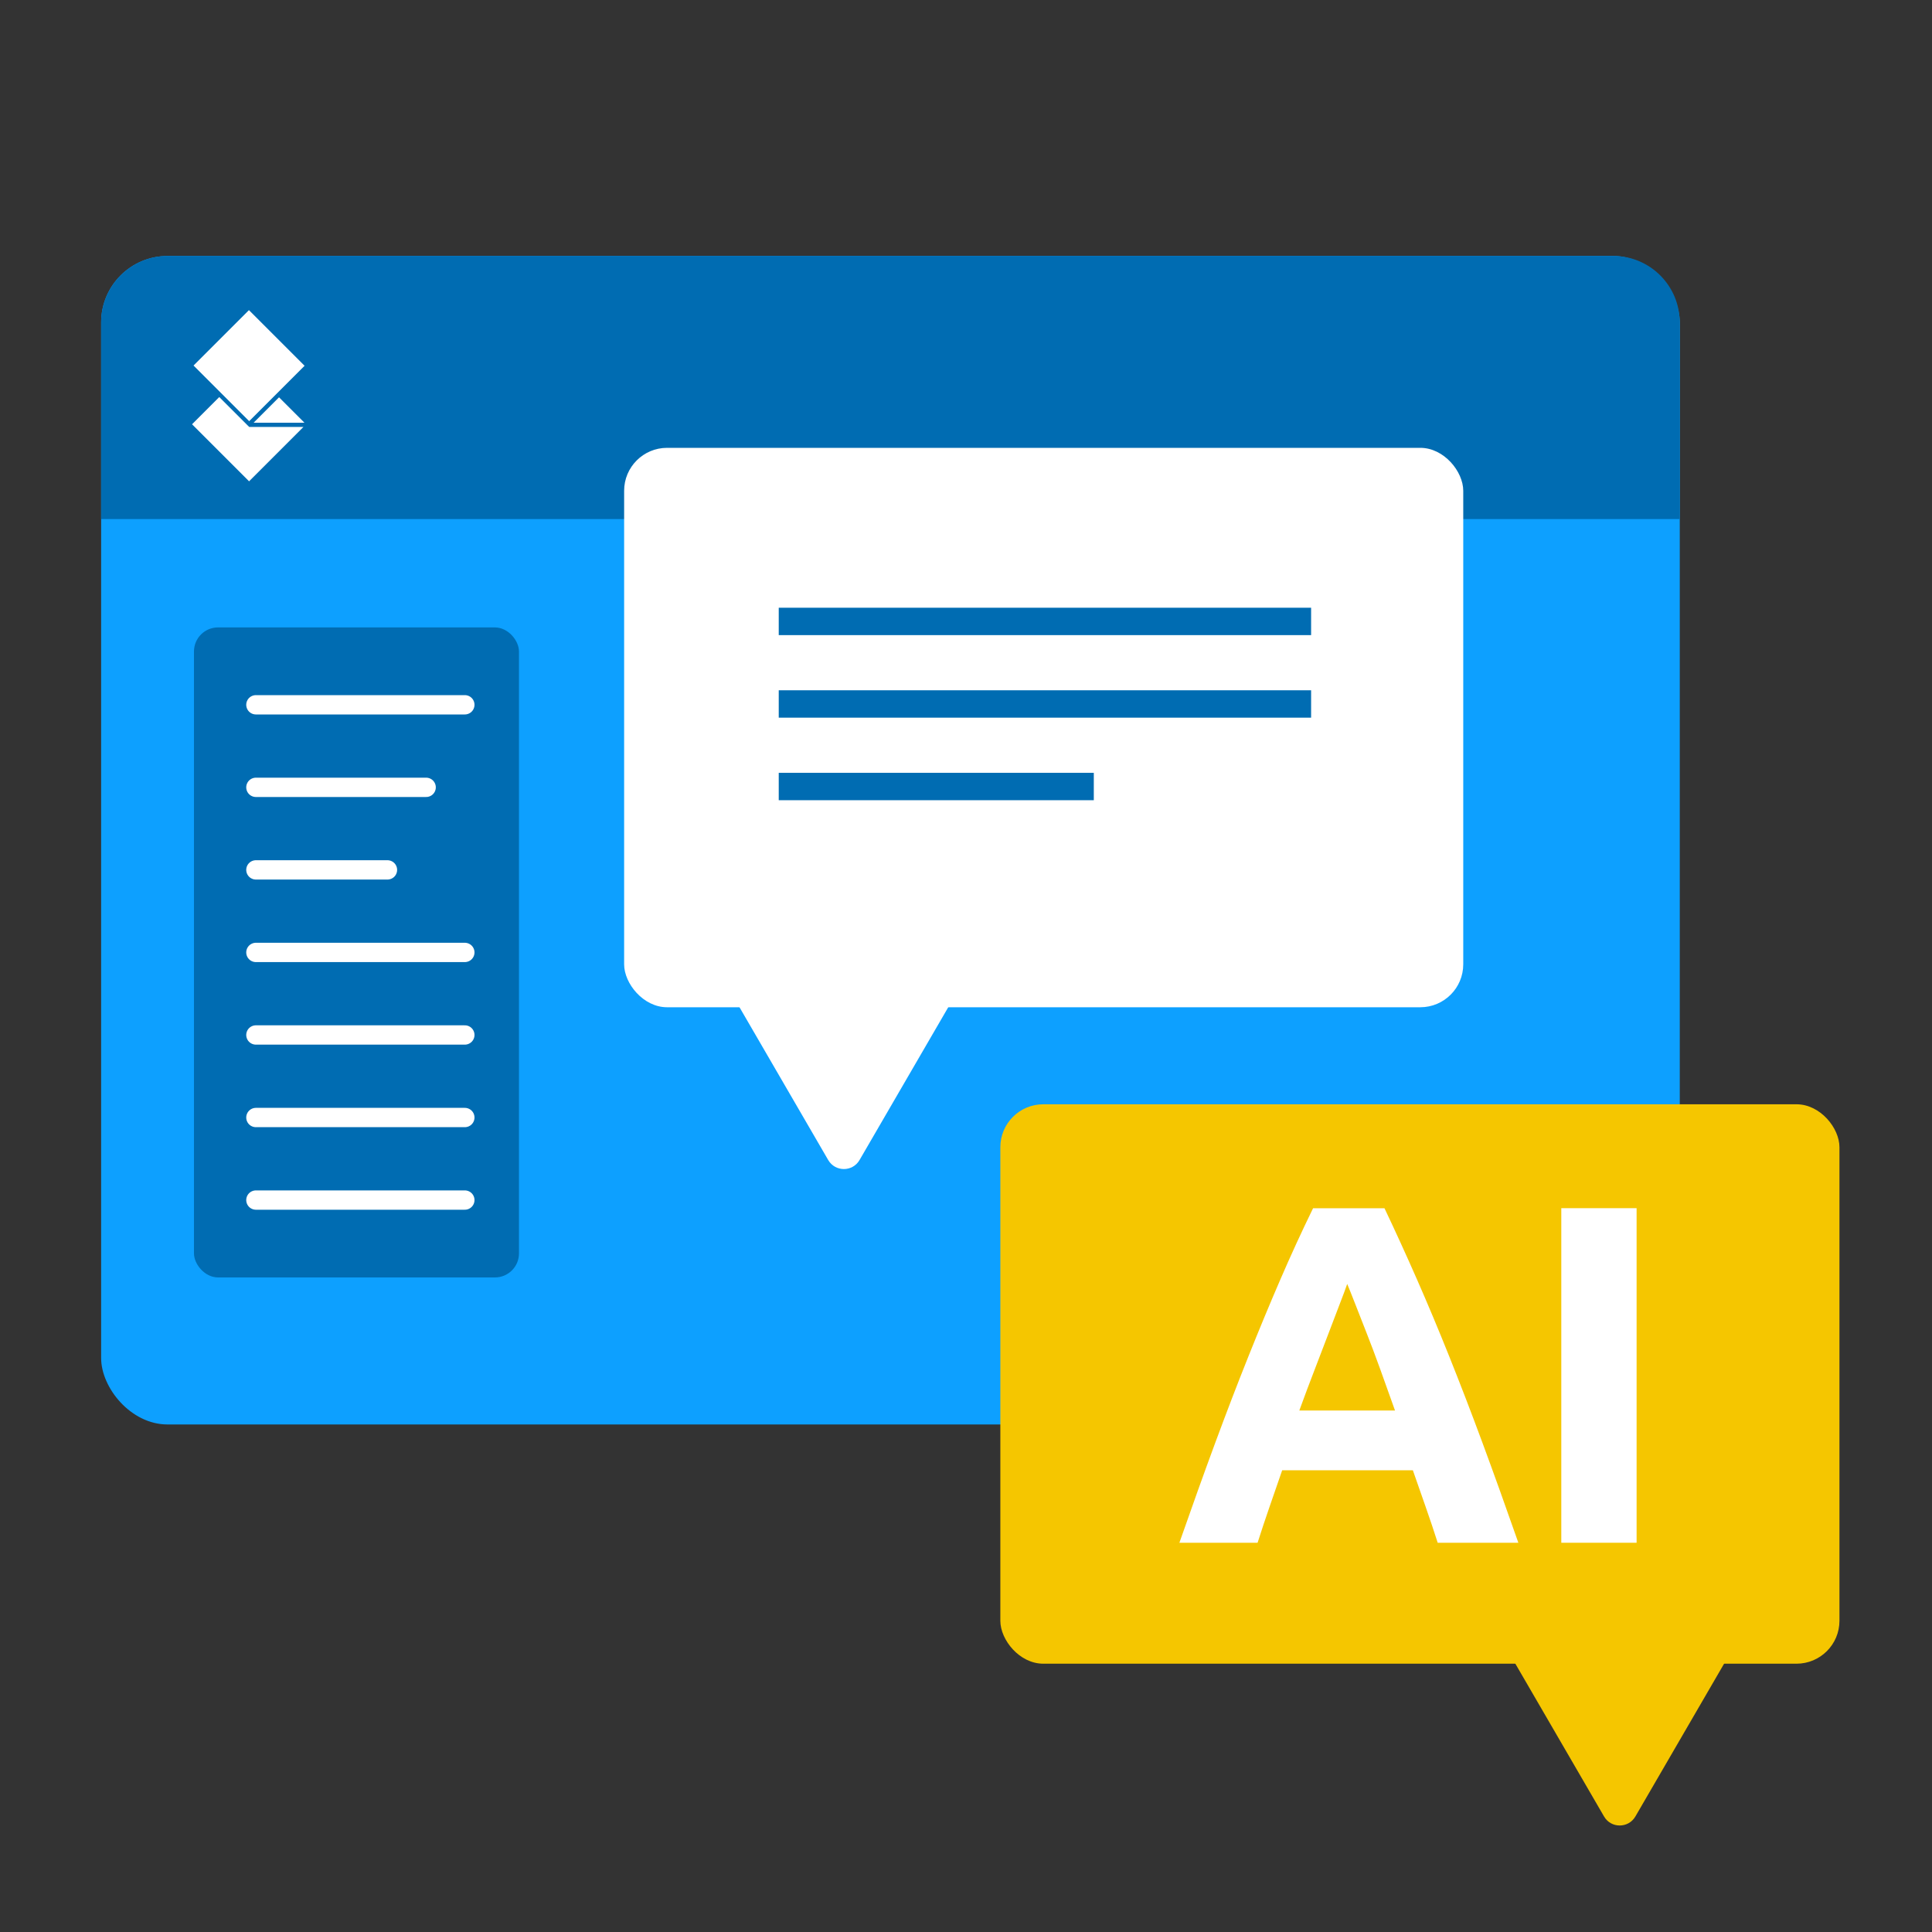 <svg xmlns="http://www.w3.org/2000/svg" id="Layer_2" viewBox="0 0 400 400"><rect x="0" y="0" width="400" height="400" fill="#333333" stroke="none"/><defs><style>.cls-1{fill:#0da0ff;}.cls-1,.cls-2,.cls-3,.cls-4,.cls-5,.cls-6{stroke-width:0px;}.cls-2,.cls-7,.cls-8{fill:none;}.cls-3{fill:#006cb2;}.cls-4{fill:#f5c600;}.cls-7{stroke:#006cb2;stroke-width:5.67px;}.cls-7,.cls-8{stroke-miterlimit:10;}.cls-8{stroke:#fff;stroke-linecap:round;stroke-width:4px;}.cls-5{fill-rule:evenodd;}.cls-5,.cls-6{fill:#fff;}</style></defs><g id="Layer_1-2"><rect class="cls-1" x="20.94" y="53" width="326.84" height="241.92" rx="13.74" ry="13.74"></rect><path class="cls-3" d="M34.68,53h299.35c7.59,0,13.74,6.16,13.74,13.74v40.73H20.94v-40.73c0-7.59,6.16-13.74,13.74-13.74Z"></path><path id="Bottom" class="cls-5" d="M45.39,82.21l-5.63,5.63,11.81,11.81,11.26-11.26h-11.24s-2.06-2.06-6.19-6.18Z"></path><path id="Middle" class="cls-5" d="M52.51,87.52h10.52l-5.26-5.26-5.26,5.26Z"></path><path id="Top" class="cls-5" d="M40.07,75.68l11.52,11.52,11.47-11.47-11.52-11.52-11.47,11.47Z"></path><rect class="cls-3" x="40.16" y="129.9" width="67.29" height="134.58" rx="4.98" ry="4.98"></rect><line class="cls-8" x1="52.98" y1="145.92" x2="96.24" y2="145.92"></line><line class="cls-8" x1="52.98" y1="163.01" x2="88.23" y2="163.01"></line><line class="cls-8" x1="52.98" y1="180.1" x2="80.22" y2="180.1"></line><line class="cls-8" x1="52.98" y1="197.19" x2="96.24" y2="197.19"></line><line class="cls-8" x1="52.98" y1="214.28" x2="96.24" y2="214.28"></line><line class="cls-8" x1="52.98" y1="231.37" x2="96.24" y2="231.37"></line><line class="cls-8" x1="52.98" y1="248.46" x2="96.24" y2="248.46"></line><rect class="cls-4" x="207.11" y="228.63" width="173.73" height="115.82" rx="8.89" ry="8.89"></rect><path class="cls-4" d="M360.16,338.93l-21.57,37.15c-1.45,2.49-5.05,2.49-6.49,0l-21.57-37.15,24.82-24.82,24.82,24.82Z"></path><rect class="cls-6" x="129.21" y="92.71" width="173.73" height="115.82" rx="8.89" ry="8.89" transform="translate(432.16 301.25) rotate(-180)"></rect><path class="cls-6" d="M149.9,203.02l21.57,37.15c1.45,2.49,5.05,2.49,6.49,0l21.57-37.15-24.82-24.82-24.82,24.82Z"></path><path class="cls-6" d="M297.66,319.41c-.77-2.41-1.6-4.88-2.49-7.42-.89-2.54-1.77-5.06-2.65-7.58h-27.06c-.87,2.53-1.75,5.06-2.63,7.6-.88,2.54-1.7,5.01-2.46,7.4h-16.19c2.61-7.46,5.08-14.36,7.42-20.69,2.34-6.33,4.63-12.3,6.87-17.89,2.24-5.6,4.44-10.91,6.62-15.94,2.17-5.03,4.43-9.95,6.77-14.74h14.78c2.28,4.8,4.52,9.71,6.73,14.74,2.21,5.03,4.44,10.35,6.68,15.94,2.24,5.6,4.54,11.56,6.88,17.89,2.34,6.33,4.82,13.23,7.43,20.69h-16.7ZM278.92,265.84c-.35,1.01-.86,2.38-1.53,4.11-.67,1.73-1.43,3.73-2.29,6-.86,2.27-1.81,4.77-2.87,7.5s-2.13,5.59-3.22,8.58h19.81c-1.06-3-2.09-5.87-3.08-8.61-.99-2.74-1.94-5.24-2.83-7.51-.9-2.27-1.68-4.27-2.35-6-.67-1.73-1.22-3.08-1.63-4.07Z"></path><path class="cls-6" d="M323.25,250.14h15.59v69.27h-15.59v-69.27Z"></path><line class="cls-7" x1="161.23" y1="128.66" x2="271.45" y2="128.66"></line><line class="cls-7" x1="161.23" y1="145.75" x2="271.45" y2="145.75"></line><line class="cls-7" x1="161.23" y1="162.84" x2="226.46" y2="162.84"></line><rect class="cls-2" width="400" height="400"></rect></g></svg>